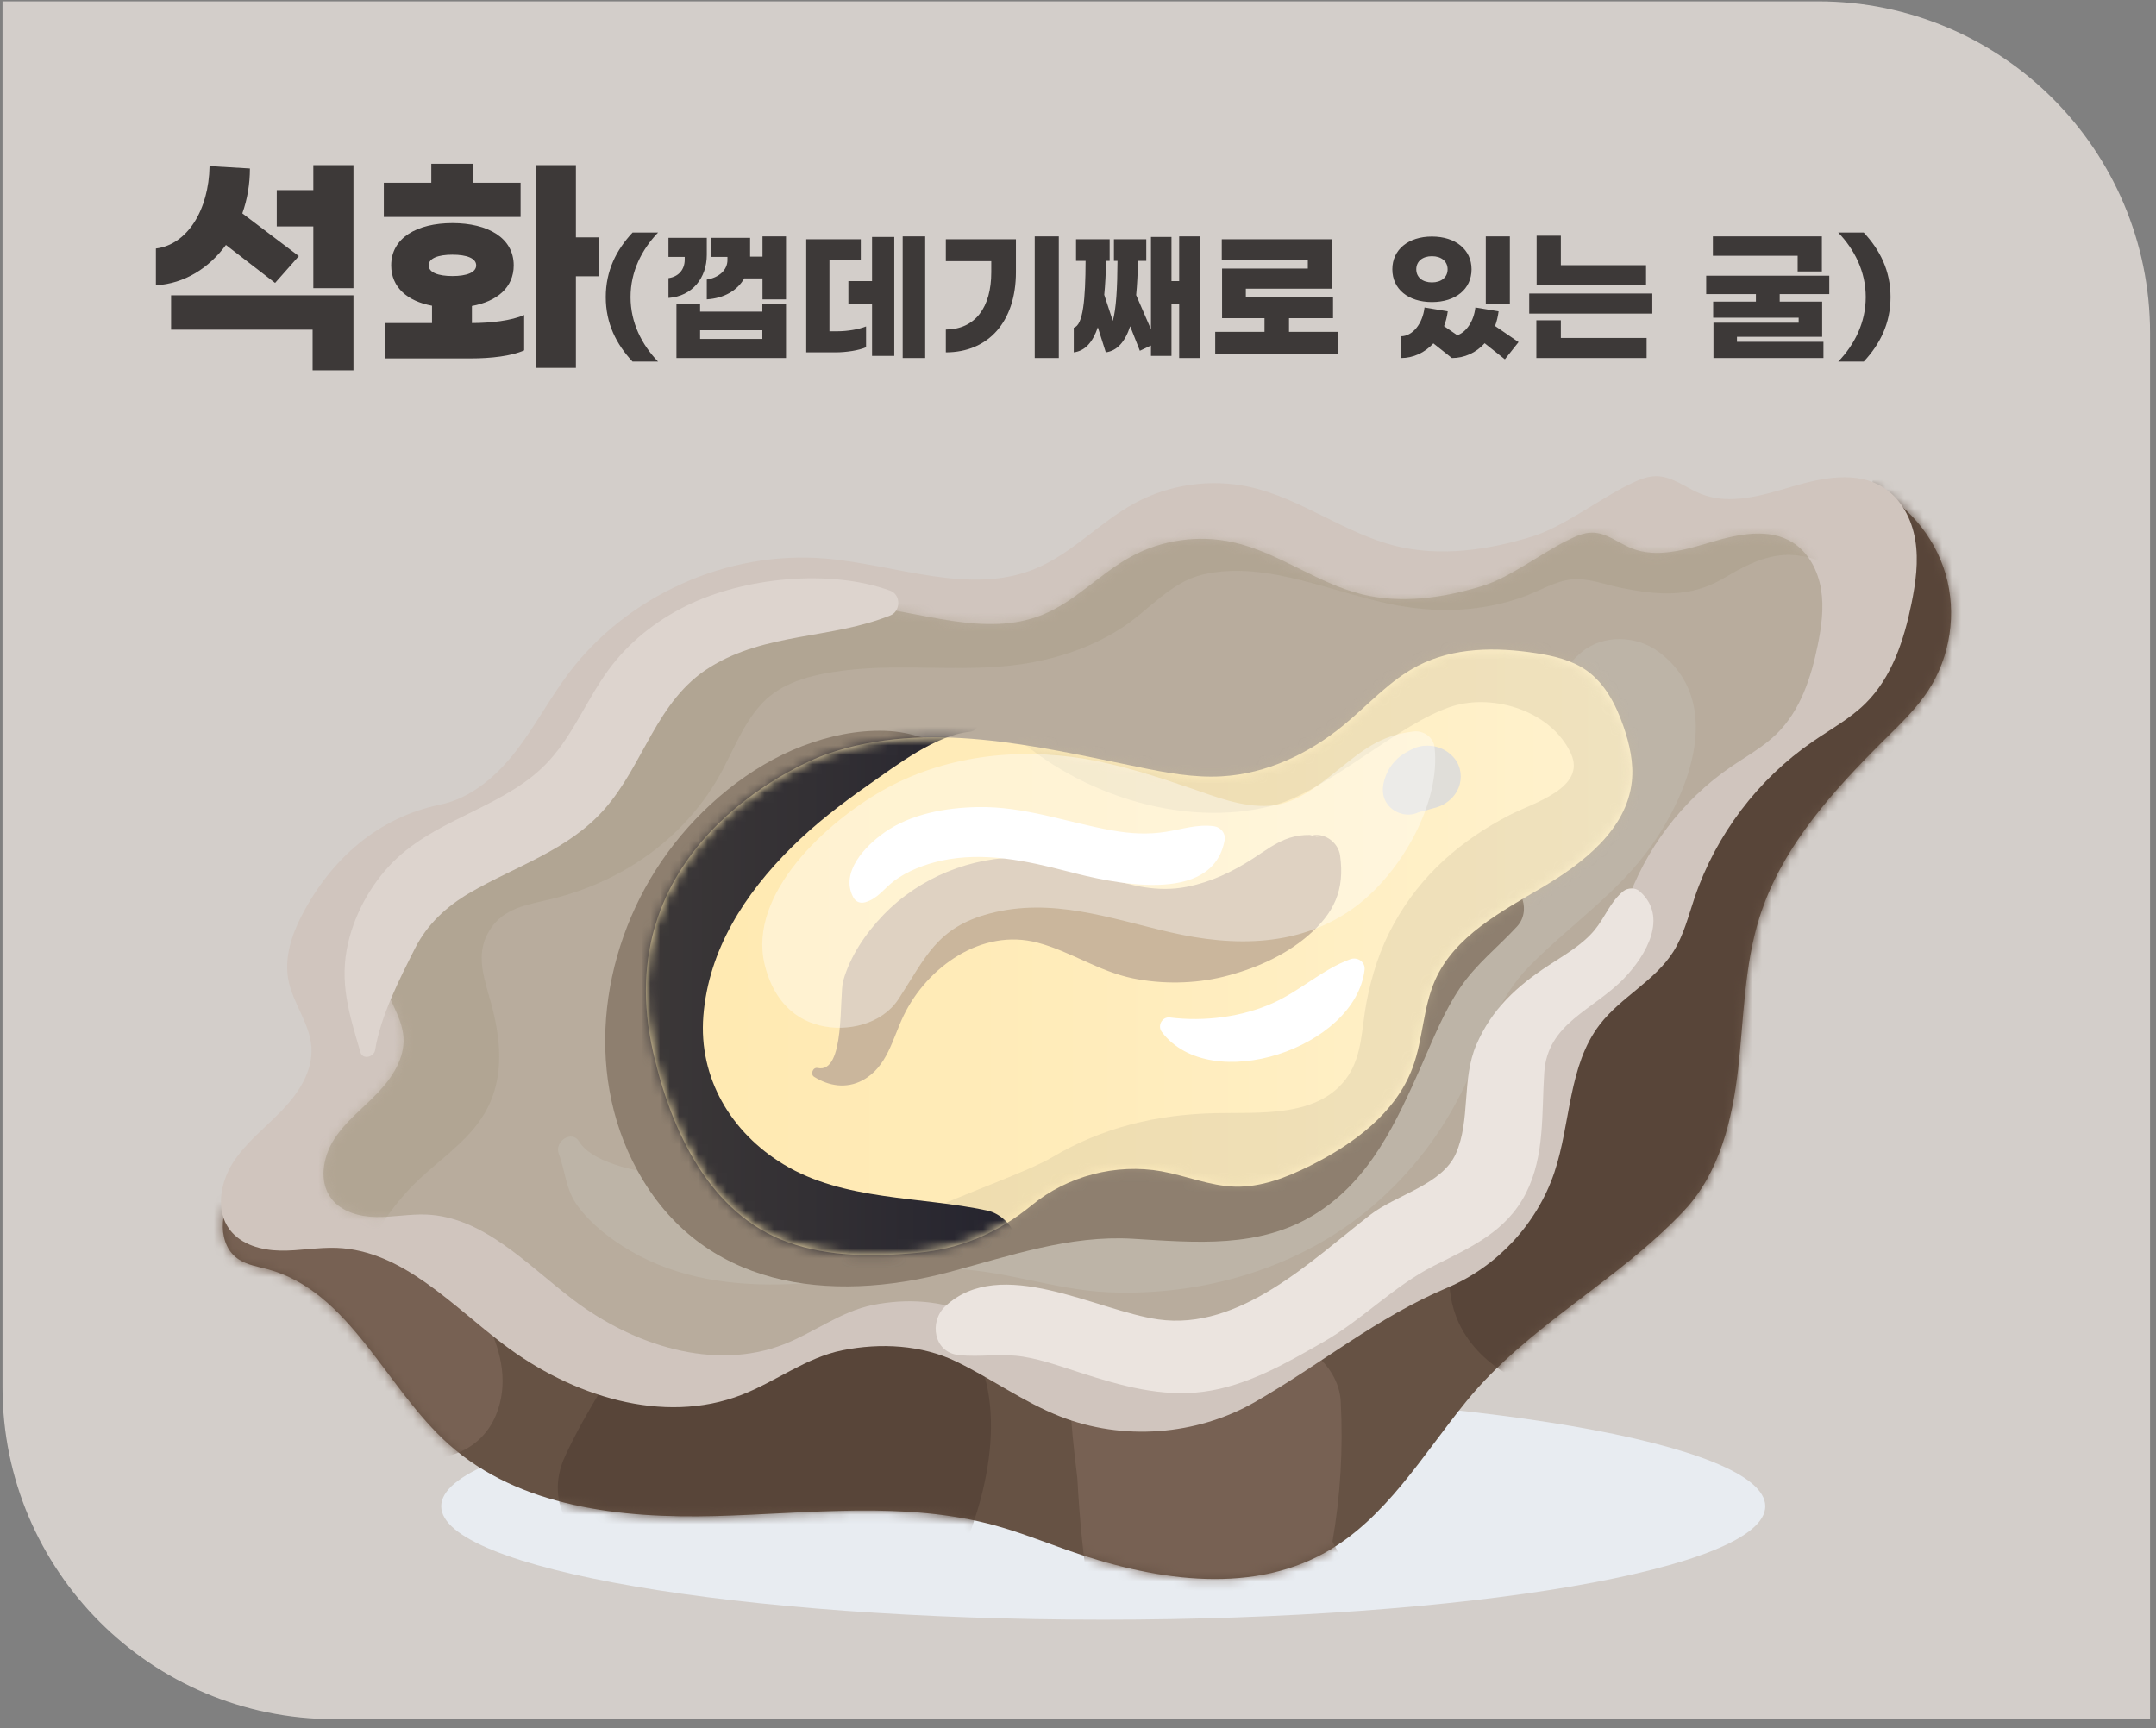 <svg width="227" height="182" viewBox="0 0 227 182" fill="none" xmlns="http://www.w3.org/2000/svg">
<rect x="0" y="0" width="227" height="182" fill="#808080" stroke="none"/>
<path d="M191.424 0.143H0.264V146.083C0.264 165.383 15.914 181.033 35.214 181.033H226.374V35.093C226.374 15.793 210.724 0.143 191.424 0.143Z" fill="#D3CECA"/>
<path d="M116.158 170.559C154.654 170.559 185.862 165.21 185.862 158.611C185.862 152.013 154.654 146.664 116.158 146.664C77.662 146.664 46.454 152.013 46.454 158.611C46.454 165.21 77.662 170.559 116.158 170.559Z" fill="#E8ECF1"/>
<path d="M196.717 51.083C200.609 52.842 203.66 56.361 204.852 60.468C206.044 64.567 205.348 69.177 203 72.745C201.808 74.555 200.243 76.084 198.699 77.606C193.149 83.099 187.649 89.08 185.279 96.519C183.635 101.674 183.614 107.174 183.003 112.552C182.393 117.922 181.043 123.508 177.346 127.45C170.316 134.946 160.86 139.599 154.377 147.576C149.753 153.262 145.875 159.961 139.464 163.523C131.293 168.053 121.097 166.308 112.287 163.199C109.81 162.323 107.362 161.354 104.827 160.651C95.285 158.015 85.168 159.387 75.267 159.645C65.366 159.904 54.667 158.705 47.272 152.113C40.552 146.118 36.854 135.98 28.159 133.646C27.139 133.374 26.062 133.216 25.172 132.641C22.853 131.148 23.04 127.443 24.82 125.339C26.601 123.235 29.387 122.316 32.022 121.498C43.653 117.879 57.123 120.091 69.071 117.714C103.506 110.857 133.131 89.942 163.983 73.191C173.038 68.272 182.458 63.541 189.516 56.038C191.921 53.474 193.292 50.308 196.717 51.083Z" fill="#665244"/>
<mask id="mask0_1028_13943" style="mask-type:luminance" maskUnits="userSpaceOnUse" x="23" y="50" width="183" height="117">
<path d="M196.717 51.083C200.609 52.842 203.66 56.361 204.852 60.468C206.044 64.567 205.348 69.177 203 72.745C201.808 74.555 200.243 76.084 198.699 77.606C193.149 83.099 187.649 89.08 185.279 96.519C183.635 101.674 183.614 107.174 183.003 112.552C182.393 117.922 181.043 123.508 177.346 127.45C170.316 134.946 160.86 139.599 154.377 147.576C149.753 153.262 145.875 159.961 139.464 163.523C131.293 168.053 121.097 166.308 112.287 163.199C109.81 162.323 107.362 161.354 104.827 160.651C95.285 158.015 85.168 159.387 75.267 159.645C65.366 159.904 54.667 158.705 47.272 152.113C40.552 146.118 36.854 135.98 28.159 133.646C27.139 133.374 26.062 133.216 25.172 132.641C22.853 131.148 23.04 127.443 24.82 125.339C26.601 123.235 29.387 122.316 32.022 121.498C43.653 117.879 57.123 120.091 69.071 117.714C103.506 110.857 133.131 89.942 163.983 73.191C173.038 68.272 182.458 63.541 189.516 56.038C191.921 53.474 193.292 50.308 196.717 51.083Z" fill="white"/>
</mask>
<g mask="url(#mask0_1028_13943)">
<path d="M197.751 87.651C203.086 80.816 210.18 75.373 210.862 66.017C211.199 61.365 210.481 56.489 209.512 51.952C208.658 47.945 207.487 43.336 204.414 40.464C203.43 39.545 201.994 40.083 201.197 40.895C198.742 43.386 197.83 47.464 197.134 50.796C196.308 54.795 196.308 58.866 195.69 62.887C194.707 69.299 187.649 73.635 183.829 78.496C179.284 84.283 175.637 90.99 173.253 97.954C172.966 98.787 172.721 99.591 172.492 100.381C170.733 101.831 169.189 103.476 167.882 105.271C164.034 109.686 160.752 114.49 157.859 119.645C153.996 126.538 149.192 136.03 156.035 142.7C162.476 148.983 172.291 146.233 177.252 139.613C182.027 133.244 185.387 125.174 188.668 117.965C190.219 114.569 189.257 111.46 187.168 109.356C187.34 108.76 187.512 108.157 187.677 107.568C189.595 100.869 193.127 93.582 197.751 87.651Z" fill="#584539"/>
</g>
<mask id="mask1_1028_13943" style="mask-type:luminance" maskUnits="userSpaceOnUse" x="23" y="50" width="183" height="117">
<path d="M196.717 51.083C200.609 52.842 203.66 56.361 204.852 60.468C206.044 64.567 205.348 69.177 203 72.745C201.808 74.555 200.243 76.084 198.699 77.606C193.149 83.099 187.649 89.08 185.279 96.519C183.635 101.674 183.614 107.174 183.003 112.552C182.393 117.922 181.043 123.508 177.346 127.45C170.316 134.946 160.86 139.599 154.377 147.576C149.753 153.262 145.875 159.961 139.464 163.523C131.293 168.053 121.097 166.308 112.287 163.199C109.81 162.323 107.362 161.354 104.827 160.651C95.285 158.015 85.168 159.387 75.267 159.645C65.366 159.904 54.667 158.705 47.272 152.113C40.552 146.118 36.854 135.98 28.159 133.646C27.139 133.374 26.062 133.216 25.172 132.641C22.853 131.148 23.04 127.443 24.82 125.339C26.601 123.235 29.387 122.316 32.022 121.498C43.653 117.879 57.123 120.091 69.071 117.714C103.506 110.857 133.131 89.942 163.983 73.191C173.038 68.272 182.458 63.541 189.516 56.038C191.921 53.474 193.292 50.308 196.717 51.083Z" fill="white"/>
</mask>
<g mask="url(#mask1_1028_13943)">
<path d="M101.208 140.108C98.975 137.373 95.629 136.231 92.513 136.892C91.407 136.841 90.381 137.014 89.433 137.38C89.189 137.265 88.945 137.15 88.679 137.043C84.593 135.405 81.657 136.461 79.438 138.759C79.129 138.859 78.835 138.974 78.541 139.103C76.932 139.11 75.547 139.498 74.333 140.173C71.993 140.259 69.594 141.185 68.309 143.016C68.295 143.023 68.28 143.031 68.259 143.045C66.327 143.318 64.54 144.323 63.341 146.283C61.948 148.574 60.627 150.9 59.499 153.334C57.137 158.453 60.555 163.041 65.006 164.334C65.588 164.793 66.249 165.195 67.01 165.511C69.996 166.746 73.522 166.021 75.862 163.925C76.415 164.126 76.99 164.276 77.571 164.348C77.902 164.391 78.225 164.406 78.541 164.413C81.571 166.581 86.116 166.926 89.103 164.65C89.713 165.964 90.775 167.055 92.362 167.708C95.6 169.044 99.679 167.471 100.971 164.14C104.181 157.254 106.478 146.556 101.208 140.108Z" fill="#584539"/>
</g>
<mask id="mask2_1028_13943" style="mask-type:luminance" maskUnits="userSpaceOnUse" x="23" y="50" width="183" height="117">
<path d="M196.717 51.083C200.609 52.842 203.66 56.361 204.852 60.468C206.044 64.567 205.348 69.177 203 72.745C201.808 74.555 200.243 76.084 198.699 77.606C193.149 83.099 187.649 89.08 185.279 96.519C183.635 101.674 183.614 107.174 183.003 112.552C182.393 117.922 181.043 123.508 177.346 127.45C170.316 134.946 160.86 139.599 154.377 147.576C149.753 153.262 145.875 159.961 139.464 163.523C131.293 168.053 121.097 166.308 112.287 163.199C109.81 162.323 107.362 161.354 104.827 160.651C95.285 158.015 85.168 159.387 75.267 159.645C65.366 159.904 54.667 158.705 47.272 152.113C40.552 146.118 36.854 135.98 28.159 133.646C27.139 133.374 26.062 133.216 25.172 132.641C22.853 131.148 23.04 127.443 24.82 125.339C26.601 123.235 29.387 122.316 32.022 121.498C43.653 117.879 57.123 120.091 69.071 117.714C103.506 110.857 133.131 89.942 163.983 73.191C173.038 68.272 182.458 63.541 189.516 56.038C191.921 53.474 193.292 50.308 196.717 51.083Z" fill="white"/>
</mask>
<g mask="url(#mask2_1028_13943)">
<path d="M0.652 123.142C1.348 127.206 7.107 128.828 10.46 129.891C15.119 131.377 19.664 133 23.987 135.312C27.247 137.057 30.456 139.39 32.883 142.162C35.999 145.716 37.629 151.496 42.332 153.09C46.195 154.404 50.596 152.975 52.226 148.99C54.832 142.628 49.541 135.649 45.319 131.105C41.312 126.789 36.71 123.242 31.246 120.959C25.775 118.669 19.593 117.75 13.691 117.642C10.761 117.599 -0.275 117.714 0.652 123.142Z" fill="#776153"/>
</g>
<mask id="mask3_1028_13943" style="mask-type:luminance" maskUnits="userSpaceOnUse" x="23" y="50" width="183" height="117">
<path d="M196.717 51.083C200.609 52.842 203.66 56.361 204.852 60.468C206.044 64.567 205.348 69.177 203 72.745C201.808 74.555 200.243 76.084 198.699 77.606C193.149 83.099 187.649 89.08 185.279 96.519C183.635 101.674 183.614 107.174 183.003 112.552C182.393 117.922 181.043 123.508 177.346 127.45C170.316 134.946 160.86 139.599 154.377 147.576C149.753 153.262 145.875 159.961 139.464 163.523C131.293 168.053 121.097 166.308 112.287 163.199C109.81 162.323 107.362 161.354 104.827 160.651C95.285 158.015 85.168 159.387 75.267 159.645C65.366 159.904 54.667 158.705 47.272 152.113C40.552 146.118 36.854 135.98 28.159 133.646C27.139 133.374 26.062 133.216 25.172 132.641C22.853 131.148 23.04 127.443 24.82 125.339C26.601 123.235 29.387 122.316 32.022 121.498C43.653 117.879 57.123 120.091 69.071 117.714C103.506 110.857 133.131 89.942 163.983 73.191C173.038 68.272 182.458 63.541 189.516 56.038C191.921 53.474 193.292 50.308 196.717 51.083Z" fill="white"/>
</mask>
<g mask="url(#mask3_1028_13943)">
<path d="M141.617 166.402C141.596 166.847 141.574 167.299 141.545 167.744C141.538 167.026 141.531 166.308 141.524 165.59C141.316 164.161 140.892 163.422 140.289 162.345C141.129 157.52 141.423 152.68 141.165 147.604C140.957 143.533 136.627 140.474 132.85 140.575C130.359 140.64 128.392 141.609 126.977 143.188C126.661 143.109 126.338 143.052 126.015 143.002C124.27 141.609 121.944 140.876 119.812 141.185C119.804 141.185 119.804 141.185 119.797 141.185C119.582 140.798 119.273 140.446 118.864 140.151C118.792 140.101 118.72 140.044 118.641 139.993C116.968 138.801 114.886 139.153 113.558 140.675C112.122 142.32 112.517 144.811 112.617 146.829C112.754 149.773 113.062 152.716 113.428 155.639C113.665 159.947 114.06 164.219 114.778 168.527C114.951 169.568 115.331 170.544 115.855 171.42C116.15 173.136 116.444 174.845 116.731 176.561C118.06 184.488 129.878 184.912 131.393 177.071C132.7 176.597 133.798 175.822 134.71 174.809C136.16 174.615 137.64 173.955 139.097 172.706C140.77 171.255 142.242 168.735 141.617 166.402Z" fill="#776153"/>
</g>
<path d="M152.431 135.578C157.651 133.366 161.844 128.843 163.653 123.465C165.398 118.267 165.097 112.221 168.443 107.877C170.668 104.991 174.244 103.289 176.19 100.202C177.281 98.471 177.769 96.447 178.423 94.515C180.67 87.902 185.1 82.043 190.859 78.087C192.747 76.788 194.793 75.675 196.423 74.059C199.202 71.309 200.473 67.389 201.255 63.562C201.7 61.365 202.016 59.096 201.657 56.885C201.298 54.673 200.171 52.498 198.268 51.313C195.482 49.568 191.864 50.301 188.705 51.234C185.553 52.167 182.12 53.23 179.062 52.002C177.497 51.37 176.089 50.15 174.395 50.143C173.346 50.136 172.363 50.609 171.429 51.069C168.371 52.569 164.572 55.499 161.313 56.497C156.653 57.933 151.634 58.658 146.91 57.481C141.546 56.145 136.965 52.469 131.566 51.277C127.502 50.38 123.122 51.004 119.46 52.993C115.755 55.011 112.826 58.335 108.92 59.922C102.027 62.722 94.337 59.448 86.921 58.816C76.61 57.933 65.998 62.7 59.801 70.986C57.834 73.621 56.29 76.565 54.273 79.157C52.248 81.749 49.592 84.054 46.368 84.722C39.805 86.072 34.865 90.444 31.778 96.389C30.686 98.486 29.918 100.884 30.363 103.203C30.837 105.659 32.625 107.777 32.79 110.275C32.955 112.788 31.44 115.1 29.696 116.917C27.951 118.733 25.905 120.292 24.54 122.41C23.183 124.528 22.674 127.479 24.189 129.489C25.388 131.076 27.527 131.658 29.516 131.693C31.505 131.729 33.487 131.327 35.475 131.406C42.368 131.686 47.552 137.43 53.052 141.595C60.16 146.973 69.782 150.103 78.089 146.879C81.701 145.479 84.888 142.952 88.687 142.191C92.7 141.386 97.044 141.609 100.728 143.397C104.411 145.185 107.771 147.64 111.577 149.141C118.182 151.747 125.965 151.18 132.126 147.64C139.191 143.584 144.942 138.744 152.431 135.578Z" fill="#D0C5BE"/>
<path d="M58.825 121.469C59.557 123.436 59.55 125.296 60.857 127.041C62.3 128.972 64.282 130.487 66.342 131.7C71.433 134.695 77.392 135.463 83.215 135.219C88.651 134.989 94.007 133.625 99.464 133.596C105.344 133.574 110.894 135.843 116.739 136.08C126.712 136.497 137.008 133.503 144.641 126.897C148.748 123.343 151.935 119.15 154.255 114.239C156.358 109.78 157.493 105.328 161.033 101.731C165.305 97.394 170.431 93.991 173.964 88.929C177.992 83.163 181.553 73.786 174.624 68.631C172.327 66.922 168.794 66.779 166.532 68.667C163.574 71.13 163.244 74.023 161.7 77.247C160.832 79.064 159.482 80.686 158.067 82.115C153.824 86.402 148.669 89.748 145.193 94.781C142.049 99.34 140.541 105.536 137.834 109.679C135.443 113.334 132.097 115.94 128.198 117.692C123.976 119.588 119.819 120.184 115.368 119.774C108.884 119.186 102.731 117.987 96.197 118.999C89.921 119.976 83.84 121.979 77.579 123.027C74.786 123.494 71.892 123.889 69.064 123.573C66.759 123.314 62.271 122.366 60.965 120.191C60.196 118.949 58.358 120.205 58.825 121.469Z" fill="#E0DED9"/>
<path d="M100.627 78.877C98.006 78.037 96.067 77.053 93.21 76.96C90.23 76.867 87.301 77.491 84.522 78.547C78.871 80.701 73.795 84.966 70.262 89.82C63.334 99.333 61.323 112.623 67.089 123.214C73.86 135.65 87.315 137.308 99.981 133.941C106.364 132.246 112.574 130.049 119.273 130.444C125.922 130.839 132.635 131.507 138.545 127.802C144.267 124.212 147.017 118.173 149.652 112.221C150.887 109.428 152.036 106.499 153.766 103.964C155.453 101.487 157.722 99.735 159.733 97.552C161.434 95.707 159.869 92.447 157.507 92.254C147.491 91.435 142.896 103.383 138.86 110.419C136.843 113.937 134.093 117.757 129.943 118.748C125.003 119.933 119.546 118.561 114.513 118.899C108.877 119.272 103.506 121.254 98.114 122.797C93.073 124.241 86.942 125.734 81.944 123.365C74.14 119.667 73.084 109.141 75.188 101.781C76.739 96.346 80.027 91.521 84.551 88.147C86.906 86.388 89.505 85.16 92.14 83.903C94.761 82.661 97.683 80.78 100.483 80.055C101.007 79.933 101.273 79.085 100.627 78.877Z" fill="#584539"/>
<path opacity="0.65" d="M148.23 131.6C152.847 129.647 156.552 125.648 158.146 120.895C159.69 116.299 159.424 110.958 162.382 107.116C164.35 104.56 167.509 103.059 169.225 100.331C170.187 98.802 170.618 97.014 171.199 95.305C173.188 89.46 177.101 84.284 182.192 80.787C183.865 79.638 185.674 78.655 187.11 77.226C189.566 74.792 190.693 71.331 191.382 67.949C191.777 66.01 192.057 64.007 191.734 62.047C191.411 60.094 190.42 58.17 188.74 57.122C186.277 55.578 183.075 56.231 180.289 57.05C177.503 57.876 174.466 58.816 171.767 57.732C170.381 57.172 169.139 56.095 167.645 56.088C166.719 56.081 165.85 56.497 165.025 56.906C162.318 58.235 158.965 60.819 156.085 61.703C151.971 62.966 147.534 63.612 143.355 62.571C138.609 61.387 134.567 58.141 129.792 57.093C126.202 56.303 122.325 56.849 119.094 58.608C115.82 60.389 113.228 63.332 109.774 64.733C103.686 67.21 96.886 64.309 90.331 63.749C81.219 62.973 71.842 67.181 66.364 74.504C64.619 76.831 63.262 79.437 61.474 81.728C59.686 84.018 57.338 86.057 54.488 86.646C48.687 87.838 44.321 91.701 41.593 96.957C40.63 98.809 39.948 100.927 40.343 102.981C40.76 105.156 42.339 107.023 42.483 109.227C42.627 111.446 41.291 113.492 39.747 115.1C38.204 116.709 36.394 118.08 35.188 119.954C33.989 121.828 33.537 124.434 34.879 126.208C35.942 127.608 37.83 128.125 39.589 128.154C41.349 128.182 43.1 127.831 44.86 127.895C50.955 128.139 55.529 133.223 60.39 136.899C66.672 141.652 75.174 144.424 82.519 141.566C85.707 140.324 88.528 138.098 91.882 137.423C95.428 136.712 99.27 136.906 102.53 138.486C105.789 140.065 108.755 142.234 112.122 143.562C117.959 145.867 124.838 145.364 130.28 142.234C136.527 138.672 141.61 134.4 148.23 131.6Z" fill="#AB9F8C"/>
<path d="M108.64 126.905C112.395 123.824 117.522 122.489 122.296 123.343C124.896 123.81 127.394 124.887 130.037 124.959C132.801 125.031 135.479 123.982 137.956 122.747C142.515 120.471 146.96 117.197 148.733 112.415C149.839 109.428 149.817 106.097 151.11 103.189C153.171 98.572 158.024 96.016 162.375 93.446C166.726 90.875 171.264 87.335 171.81 82.309C172.025 80.335 171.573 78.353 170.927 76.479C170.144 74.225 168.995 71.984 167.05 70.606C165.491 69.507 163.574 69.062 161.693 68.775C157.514 68.129 153.049 68.157 149.293 70.103C146.299 71.654 144.023 74.275 141.41 76.407C137.784 79.38 133.332 81.484 128.651 81.749C125.678 81.922 122.713 81.362 119.798 80.758C109.006 78.54 97.619 75.79 87.193 79.358C83.244 80.708 63.966 89.769 68.769 110.807C70.694 119.236 74.815 127.881 82.957 130.81C87.287 132.369 92.018 132.34 96.599 131.923C101.166 131.514 105.1 129.812 108.64 126.905Z" fill="url(#paint0_linear_1028_13943)"/>
<path d="M85.714 113.391C87.265 114.368 89.103 114.669 90.79 113.772C93.44 112.365 93.949 109.399 95.148 106.929C97.626 101.817 103.37 97.703 109.257 99.268C112.74 100.195 115.698 102.291 119.281 103.023C122.354 103.648 125.743 103.605 128.787 102.858C131.939 102.083 135.156 100.711 137.647 98.586C140.498 96.159 141.603 93.682 141.094 90.085C140.907 88.764 139.571 87.716 138.229 87.953C138.48 88.039 138.731 88.118 138.975 88.204C138.624 88.111 138.265 88.017 137.913 87.924C137.144 87.917 136.527 87.996 135.787 88.225C134.38 88.671 133.124 89.633 131.903 90.422C129.742 91.815 127.48 92.892 124.938 93.388C118.713 94.594 113.788 90.401 107.706 90.293C102.242 90.193 96.822 92.397 93.016 96.339C91.149 98.277 89.519 100.661 88.78 103.275C88.328 104.869 89.038 113.104 86.087 112.465C85.599 112.343 85.283 113.119 85.714 113.391Z" fill="#CAB69C"/>
<path d="M149.271 85.569C149.408 85.504 149.566 85.461 149.702 85.397C149.12 85.684 149.228 85.526 149.566 85.468C150.118 85.375 150.635 85.167 151.174 85.016C150.901 85.095 150.628 85.174 150.348 85.246C150.937 85.109 151.511 84.994 152.035 84.678C152.718 84.276 153.256 83.716 153.565 82.97C153.981 81.957 153.845 80.722 153.141 79.868C152.33 78.877 151.138 78.418 149.867 78.54C149.149 78.611 148.503 78.956 147.9 79.315C146.852 79.933 146.105 80.945 145.76 82.115C145.451 83.171 145.538 84.19 146.363 85.002C147.103 85.727 148.302 86.014 149.271 85.569Z" fill="#E0DED9"/>
<mask id="mask4_1028_13943" style="mask-type:luminance" maskUnits="userSpaceOnUse" x="34" y="56" width="158" height="89">
<path d="M148.23 131.6C152.847 129.647 156.552 125.648 158.146 120.895C159.69 116.299 159.424 110.958 162.382 107.116C164.35 104.56 167.509 103.059 169.225 100.331C170.187 98.802 170.618 97.014 171.199 95.305C173.188 89.46 177.101 84.284 182.192 80.787C183.865 79.638 185.674 78.655 187.11 77.226C189.566 74.792 190.693 71.331 191.382 67.949C191.777 66.01 192.057 64.007 191.734 62.047C191.411 60.094 190.42 58.17 188.74 57.122C186.277 55.578 183.075 56.231 180.289 57.05C177.503 57.876 174.466 58.816 171.767 57.732C170.381 57.172 169.139 56.095 167.645 56.088C166.719 56.081 165.85 56.497 165.025 56.906C162.318 58.235 158.965 60.819 156.085 61.703C151.971 62.966 147.534 63.612 143.355 62.571C138.609 61.387 134.567 58.141 129.792 57.093C126.202 56.303 122.325 56.849 119.094 58.608C115.82 60.389 113.228 63.332 109.774 64.733C103.686 67.21 96.886 64.309 90.331 63.749C81.219 62.973 71.842 67.181 66.364 74.504C64.619 76.831 63.262 79.437 61.474 81.728C59.686 84.018 57.338 86.057 54.488 86.646C48.687 87.838 44.321 91.701 41.593 96.957C40.63 98.809 39.948 100.927 40.343 102.981C40.76 105.156 42.339 107.023 42.483 109.227C42.627 111.446 41.291 113.492 39.747 115.1C38.204 116.709 36.394 118.08 35.188 119.954C33.989 121.828 33.537 124.434 34.879 126.208C35.942 127.608 37.83 128.125 39.589 128.154C41.349 128.182 43.1 127.831 44.86 127.895C50.955 128.139 55.529 133.223 60.39 136.899C66.672 141.652 75.174 144.424 82.519 141.566C85.707 140.324 88.528 138.098 91.882 137.423C95.428 136.712 99.27 136.906 102.53 138.486C105.789 140.065 108.755 142.234 112.122 143.562C117.959 145.867 124.838 145.364 130.28 142.234C136.527 138.672 141.61 134.4 148.23 131.6Z" fill="white"/>
</mask>
<g mask="url(#mask4_1028_13943)">
<g opacity="0.47">
<path d="M194.829 57.086C193.357 54.451 191.174 52.555 188.13 51.887C184.059 50.99 181.266 52.857 177.776 54.451C174.423 55.98 170.926 52.656 167.516 52.196C163.114 51.607 159.725 53.84 155.604 54.752C147.62 56.519 139.621 50.94 131.766 50.243C128.09 49.913 124.299 50.222 120.867 51.665C117.198 53.209 114.628 56.389 111.081 58.062C104.497 61.157 96.168 59.089 89.167 59.469C81.714 59.871 74.204 62.542 69.903 68.983C67.771 72.178 66.579 75.991 63.929 78.827C61.352 81.591 58.221 82.891 54.603 83.659C46.748 85.332 40.214 90.308 39.065 98.744C38.792 100.755 38.907 102.83 39.331 104.804C39.661 106.355 41.169 109.299 40.673 110.871C40.681 110.843 38.268 112.666 37.557 113.262C35.726 114.792 33.996 116.536 32.438 118.339C26.521 125.181 22.752 136.317 29.401 143.978C31.39 146.269 35.633 145.493 35.942 142.176C36.566 135.47 38.806 129.525 43.617 124.686C45.929 122.367 48.859 120.514 50.69 117.764C53.131 114.102 52.843 109.924 51.767 105.867C51.077 103.268 49.971 100.647 51.451 98.12C53.009 95.441 55.744 95.276 58.494 94.558C65.567 92.72 71.72 88.462 75.489 82.137C77.148 79.351 78.254 75.869 80.68 73.629C82.842 71.64 85.951 70.986 88.765 70.62C95.428 69.758 102.213 71.008 108.848 69.722C112.215 69.069 115.403 67.906 118.268 66.01C121.032 64.18 123.287 61.3 126.618 60.511C133.382 58.895 140.792 62.657 147.361 63.799C151.741 64.56 156.092 64.366 160.3 62.88C161.973 62.291 163.653 61.221 165.441 61.02C167.2 60.827 168.966 61.566 170.668 61.904C174.617 62.686 177.963 62.988 181.546 60.855C185.337 58.601 188.166 57.502 192.509 59.426C193.845 60.001 195.597 58.464 194.829 57.086Z" fill="#A99E88"/>
</g>
</g>
<mask id="mask5_1028_13943" style="mask-type:luminance" maskUnits="userSpaceOnUse" x="68" y="68" width="104" height="65">
<path d="M108.64 126.905C112.395 123.824 117.522 122.489 122.296 123.343C124.896 123.81 127.394 124.887 130.037 124.959C132.801 125.031 135.479 123.982 137.956 122.747C142.515 120.471 146.96 117.197 148.733 112.415C149.839 109.428 149.817 106.097 151.11 103.189C153.171 98.572 158.024 96.016 162.375 93.446C166.726 90.875 171.264 87.335 171.81 82.309C172.025 80.335 171.573 78.353 170.927 76.479C170.144 74.225 168.995 71.984 167.05 70.606C165.491 69.507 163.574 69.062 161.693 68.775C157.514 68.129 153.049 68.157 149.293 70.103C146.299 71.654 144.023 74.275 141.41 76.407C137.784 79.38 133.332 81.484 128.651 81.749C125.678 81.922 122.713 81.362 119.798 80.758C109.006 78.54 97.619 75.79 87.193 79.358C83.244 80.708 63.966 89.769 68.769 110.807C70.694 119.236 74.815 127.881 82.957 130.81C87.287 132.369 92.018 132.34 96.599 131.923C101.166 131.514 105.1 129.812 108.64 126.905Z" fill="white"/>
</mask>
<g mask="url(#mask5_1028_13943)">
<g opacity="0.3">
<path d="M105.531 76.264C112.869 83.602 124.464 87.263 133.899 84.865C139.672 83.401 147.311 76.12 152.926 74.368C157.306 73.004 163.366 74.9 165.405 79.358C167.064 82.977 161.37 84.571 158.979 85.806C153.809 88.477 149.623 92.11 146.78 97.237C145.308 99.879 144.411 102.693 143.851 105.666C143.377 108.2 143.427 111.037 141.962 113.255C138.983 117.764 132.592 117.104 127.897 117.219C121.793 117.362 116.093 118.712 110.815 121.843C105.631 124.923 85.305 130.523 85.498 136.992C85.57 139.326 103.578 139.29 105.437 138.572C110.471 136.633 113.752 131.938 118.9 129.963C124.615 127.773 130.639 129.102 136.57 128.592C142.853 128.053 148.783 124.851 152.151 119.437C155.504 114.045 154.491 107.324 157.923 102.09C161.061 97.308 166.604 95.987 171.12 92.936C176.297 89.439 179.011 83.336 177.417 77.204C175.823 71.08 170.869 66.326 165.154 63.885C158.139 60.891 151.009 61.638 144.633 65.644C138.71 69.371 133.705 72.437 126.547 73.047C119.733 73.629 112.531 71.532 106.033 74.289C105.351 74.591 104.935 75.668 105.531 76.264Z" fill="#C9BC9C"/>
</g>
</g>
<mask id="mask6_1028_13943" style="mask-type:luminance" maskUnits="userSpaceOnUse" x="68" y="68" width="104" height="65">
<path d="M108.64 126.905C112.395 123.824 117.522 122.489 122.296 123.343C124.896 123.81 127.394 124.887 130.037 124.959C132.801 125.031 135.479 123.982 137.956 122.747C142.515 120.471 146.96 117.197 148.733 112.415C149.839 109.428 149.817 106.097 151.11 103.189C153.171 98.572 158.024 96.016 162.375 93.446C166.726 90.875 171.264 87.335 171.81 82.309C172.025 80.335 171.573 78.353 170.927 76.479C170.144 74.225 168.995 71.984 167.05 70.606C165.491 69.507 163.574 69.062 161.693 68.775C157.514 68.129 153.049 68.157 149.293 70.103C146.299 71.654 144.023 74.275 141.41 76.407C137.784 79.38 133.332 81.484 128.651 81.749C125.678 81.922 122.713 81.362 119.798 80.758C109.006 78.54 97.619 75.79 87.193 79.358C83.244 80.708 63.966 89.769 68.769 110.807C70.694 119.236 74.815 127.881 82.957 130.81C87.287 132.369 92.018 132.34 96.599 131.923C101.166 131.514 105.1 129.812 108.64 126.905Z" fill="white"/>
</mask>
<g mask="url(#mask6_1028_13943)">
<path d="M102.63 75.022C98.753 71.934 94.832 72.178 90.33 73.966C85.893 75.725 81.528 78.41 77.73 81.283C69.695 87.371 63.649 96.511 62.781 106.721C61.926 116.738 66.277 126.352 74.685 131.981C83.868 138.127 96.053 140.051 105.717 133.955C108.654 132.103 106.679 128.06 103.929 127.472C96.864 125.957 88.851 126.467 82.49 122.604C76.976 119.258 73.543 113.521 74.053 106.994C74.606 99.979 78.433 94.106 83.323 89.245C85.807 86.775 88.629 84.607 91.501 82.604C94.452 80.55 98.451 77.441 102.091 77.061C103.104 76.967 103.369 75.618 102.63 75.022Z" fill="url(#paint1_linear_1028_13943)"/>
</g>
<g opacity="0.39">
<path d="M148.833 77.025C145.236 77.456 143.52 78.971 140.756 81.168C138.681 82.812 136.361 84.693 133.619 84.851C130.74 85.016 128.033 83.91 125.362 82.999C121.721 81.757 118.024 80.55 114.218 79.911C106.981 78.698 99.312 79.603 92.886 83.257C87.142 86.517 78.699 94.077 80.508 101.566C81.255 104.661 83.079 107.188 86.324 107.985C89.196 108.696 92.858 107.863 94.595 105.214C97.46 100.834 98.616 97.667 104.195 96.195C110.743 94.472 116.846 96.698 123.172 98.163C129.921 99.728 137.022 99.75 142.795 95.413C147.519 91.859 151.72 84.557 151.037 78.655C150.901 77.599 149.846 76.903 148.833 77.025Z" fill="white"/>
</g>
<path d="M91.149 94.996C92.471 94.58 93.059 93.575 94.136 92.763C95.537 91.708 97.396 91.004 99.105 90.631C103.564 89.661 108.101 90.645 112.424 91.765C116.926 92.936 127.703 95.477 128.945 88.434C129.067 87.744 128.493 87.098 127.832 87.005C126.073 86.768 124.465 87.321 122.742 87.594C120.832 87.895 119.015 87.787 117.12 87.45C112.295 86.596 107.886 84.887 102.91 84.987C99.579 85.052 95.903 85.698 93.124 87.658C91.092 89.087 88.45 91.844 89.821 94.458C90.094 94.989 90.589 95.168 91.149 94.996Z" fill="white"/>
<path d="M122.325 108.667C127.466 115.459 142.709 110.347 143.671 102.133C143.772 101.286 142.932 100.733 142.171 101.006C139.263 102.061 136.908 104.323 134.072 105.601C130.754 107.102 126.791 107.597 123.187 107.145C122.361 107.03 121.83 108.014 122.325 108.667Z" fill="white"/>
<path d="M39.496 110.577C40.056 107.016 42.081 103.067 43.697 99.864C44.989 97.308 47.043 95.42 49.505 93.991C54.345 91.177 59.78 89.561 63.607 85.246C67.829 80.486 69.078 73.765 74.765 70.247C80.674 66.592 87.552 67.303 93.749 64.804C94.847 64.359 94.869 62.622 93.734 62.205C87.337 59.872 78.29 60.812 72.252 63.799C69.013 65.4 66.184 67.648 64.045 70.57C61.805 73.629 60.39 77.276 57.82 80.098C53.49 84.851 46.504 85.985 41.816 90.351C39.317 92.677 37.457 95.901 36.667 99.233C35.662 103.469 36.797 106.836 37.946 110.8C38.175 111.632 39.382 111.309 39.496 110.577Z" fill="#DDD4CE"/>
<path d="M170.913 93.848C169.52 94.982 169.003 96.597 167.883 97.947C166.576 99.52 164.702 100.568 163.022 101.674C159.662 103.878 157.055 106.283 155.44 110.017C153.867 113.65 154.858 117.951 153.279 121.491C151.821 124.765 146.989 125.82 144.282 127.917C138.05 132.742 130.561 140.159 121.938 138.938C115.447 138.019 105.345 132.11 99.529 137.552C97.799 139.175 98.287 142.406 100.943 142.693C103.234 142.937 105.46 142.485 107.75 142.866C109.847 143.21 111.85 143.943 113.867 144.589C118.025 145.924 122.282 147.131 126.691 146.556C131.272 145.96 135.415 143.555 139.356 141.3C143.449 138.96 146.809 135.384 150.974 133.287C154.858 131.335 158.606 129.705 160.674 125.619C162.67 121.677 162.304 117.211 162.591 112.932C162.936 107.727 167.754 106.384 171.006 103.009C173.311 100.611 175.702 96.54 172.629 93.848C172.176 93.438 171.372 93.474 170.913 93.848Z" fill="#EBE4DF"/>
<path d="M32.989 17.393H37.214V30.343H32.989V23.843H29.139V20.018H32.989V17.393ZM23.789 25.793C22.014 28.218 19.439 29.868 16.414 30.043V26.168C19.714 25.768 21.989 22.118 22.064 17.493L26.314 17.743C26.314 19.393 26.039 20.993 25.514 22.468L31.464 26.968L28.964 29.793L23.789 25.793ZM18.014 34.718V31.093H37.214V38.993H32.914V34.718H18.014ZM54.812 19.243V22.843H40.411V19.243H45.411V17.243H49.761V19.243H54.812ZM63.087 24.993V29.093H60.636V38.743H56.411V17.393H60.636V24.993H63.087ZM49.687 32.218V34.018C51.661 34.018 53.861 33.768 55.187 33.168V36.893C53.861 37.493 51.712 37.743 49.587 37.743H40.536V34.018H45.486V32.193C42.911 31.718 41.187 30.268 41.187 27.943C41.187 25.043 43.911 23.493 47.636 23.493C51.361 23.493 54.087 25.043 54.087 27.943C54.087 30.293 52.312 31.743 49.687 32.218ZM45.136 27.943C45.136 28.693 46.136 29.068 47.636 29.068C49.136 29.068 50.136 28.693 50.136 27.943C50.136 27.193 49.136 26.818 47.636 26.818C46.136 26.818 45.136 27.193 45.136 27.943ZM66.599 38.078C64.889 36.248 63.779 34.058 63.779 31.283C63.779 28.508 64.889 26.318 66.599 24.488H69.284C67.574 26.273 66.389 28.583 66.389 31.283C66.389 33.983 67.574 36.293 69.284 38.078H66.599ZM80.282 24.893H82.757V31.523H80.282V29.318H78.362C77.612 30.608 76.247 31.403 74.417 31.523V29.438C75.692 29.243 76.592 28.433 76.592 27.383V27.053H74.852V25.043H78.977V26.813V27.023H80.282V24.893ZM74.417 26.828C74.417 29.258 72.902 31.193 70.382 31.373V29.288C71.447 29.138 72.092 28.388 72.092 27.338V27.053H70.382V25.043H74.417V26.828ZM80.267 32.813V31.973H82.757V37.703H71.222V31.973H73.712V32.813H80.267ZM73.712 35.693H80.267V34.778H73.712V35.693ZM95.041 24.893H97.411V37.703H95.041V24.893ZM91.816 29.603V24.953H94.156V37.478H91.816V31.973H89.326V29.603H91.816ZM87.331 34.883H88.201C89.206 34.883 90.406 34.688 91.186 34.373V36.563C90.421 36.908 89.056 37.103 87.976 37.103H84.886V25.193H90.631V27.413H87.331V34.883ZM111.479 24.893V37.703H108.944V24.893H111.479ZM106.964 25.193V28.658C106.964 33.863 104.069 37.103 99.585 37.103V34.703C102.689 34.673 104.369 32.363 104.369 28.658V27.503H99.585V25.193H106.964ZM124.153 24.893H126.343V37.703H124.153V32.003H123.343V37.478H121.183V36.383L120.013 36.938L118.993 34.358C118.453 35.993 117.628 36.938 116.428 37.103H116.413V37.058L115.588 34.463C115.048 36.053 114.238 36.953 113.053 37.103V34.508C114.043 34.253 114.283 31.508 114.298 27.473H113.293V25.193H116.833V27.473H116.458C116.428 28.793 116.368 29.993 116.263 31.043L117.163 33.788C117.523 32.528 117.643 30.308 117.658 27.473H117.283V25.193H120.688V27.473H119.818C119.788 28.808 119.728 30.008 119.623 31.073L121.183 34.673V24.953H123.343V29.603H124.153V24.893ZM135.717 34.943H140.907V37.253H127.947V34.943H133.137V33.503H128.667V28.283H137.697V27.413H128.637V25.193H140.202V30.398H131.172V31.283H140.352V33.503H135.717V34.943ZM158.97 24.893V31.988H156.435V24.893H158.97ZM154.935 28.358C154.935 30.443 153.255 31.808 150.765 31.808C148.275 31.808 146.595 30.443 146.595 28.358C146.595 26.288 148.275 24.908 150.765 24.908C153.255 24.908 154.935 26.288 154.935 28.358ZM149.115 28.358C149.115 29.198 149.775 29.738 150.765 29.738C151.755 29.738 152.415 29.198 152.415 28.358C152.415 27.518 151.755 26.978 150.765 26.978C149.775 26.978 149.115 27.518 149.115 28.358ZM159.885 36.023L158.445 37.838L156.315 36.143C155.415 37.148 154.185 37.703 152.865 37.703L150.915 36.158C150 37.148 148.785 37.703 147.51 37.703V35.408C148.725 35.408 149.79 34.088 149.985 32.378L152.43 32.783C152.355 33.353 152.22 33.878 152.04 34.343L153.435 35.303C154.395 34.973 155.175 33.818 155.34 32.378L157.785 32.783C157.71 33.338 157.59 33.848 157.41 34.328L159.885 36.023ZM164.338 24.818V27.923H173.308V30.023H161.788V24.818H164.338ZM173.968 30.908V33.023H161.008V30.908H173.968ZM164.338 33.728V35.588H173.368V37.703H161.758V33.728H164.338ZM189.271 28.583V26.933H180.346V24.893H191.821V28.583H189.271ZM192.601 30.968H187.381V31.763H191.851V35.468H182.881V35.993H191.986V37.703H180.406V33.983H189.376V33.458H180.376V31.763H184.876V30.968H179.641V29.033H192.601V30.968ZM196.23 38.078H193.545C195.255 36.293 196.44 33.983 196.44 31.283C196.44 28.583 195.255 26.273 193.545 24.488H196.23C197.94 26.318 199.05 28.508 199.05 31.283C199.05 34.058 197.94 36.248 196.23 38.078Z" fill="#3D3938"/>
<defs>
<linearGradient id="paint0_linear_1028_13943" x1="68.013" y1="100.281" x2="171.871" y2="100.281" gradientUnits="userSpaceOnUse">
<stop stop-color="#FFE9B0"/>
<stop offset="0.453" stop-color="#FFECBB"/>
<stop offset="1" stop-color="#FFF2CE"/>
</linearGradient>
<linearGradient id="paint1_linear_1028_13943" x1="62.674" y1="105.168" x2="107.175" y2="105.168" gradientUnits="userSpaceOnUse">
<stop stop-color="#3E3A39"/>
<stop offset="0.505" stop-color="#333034"/>
<stop offset="1" stop-color="#24232E"/>
</linearGradient>
</defs>
</svg>
